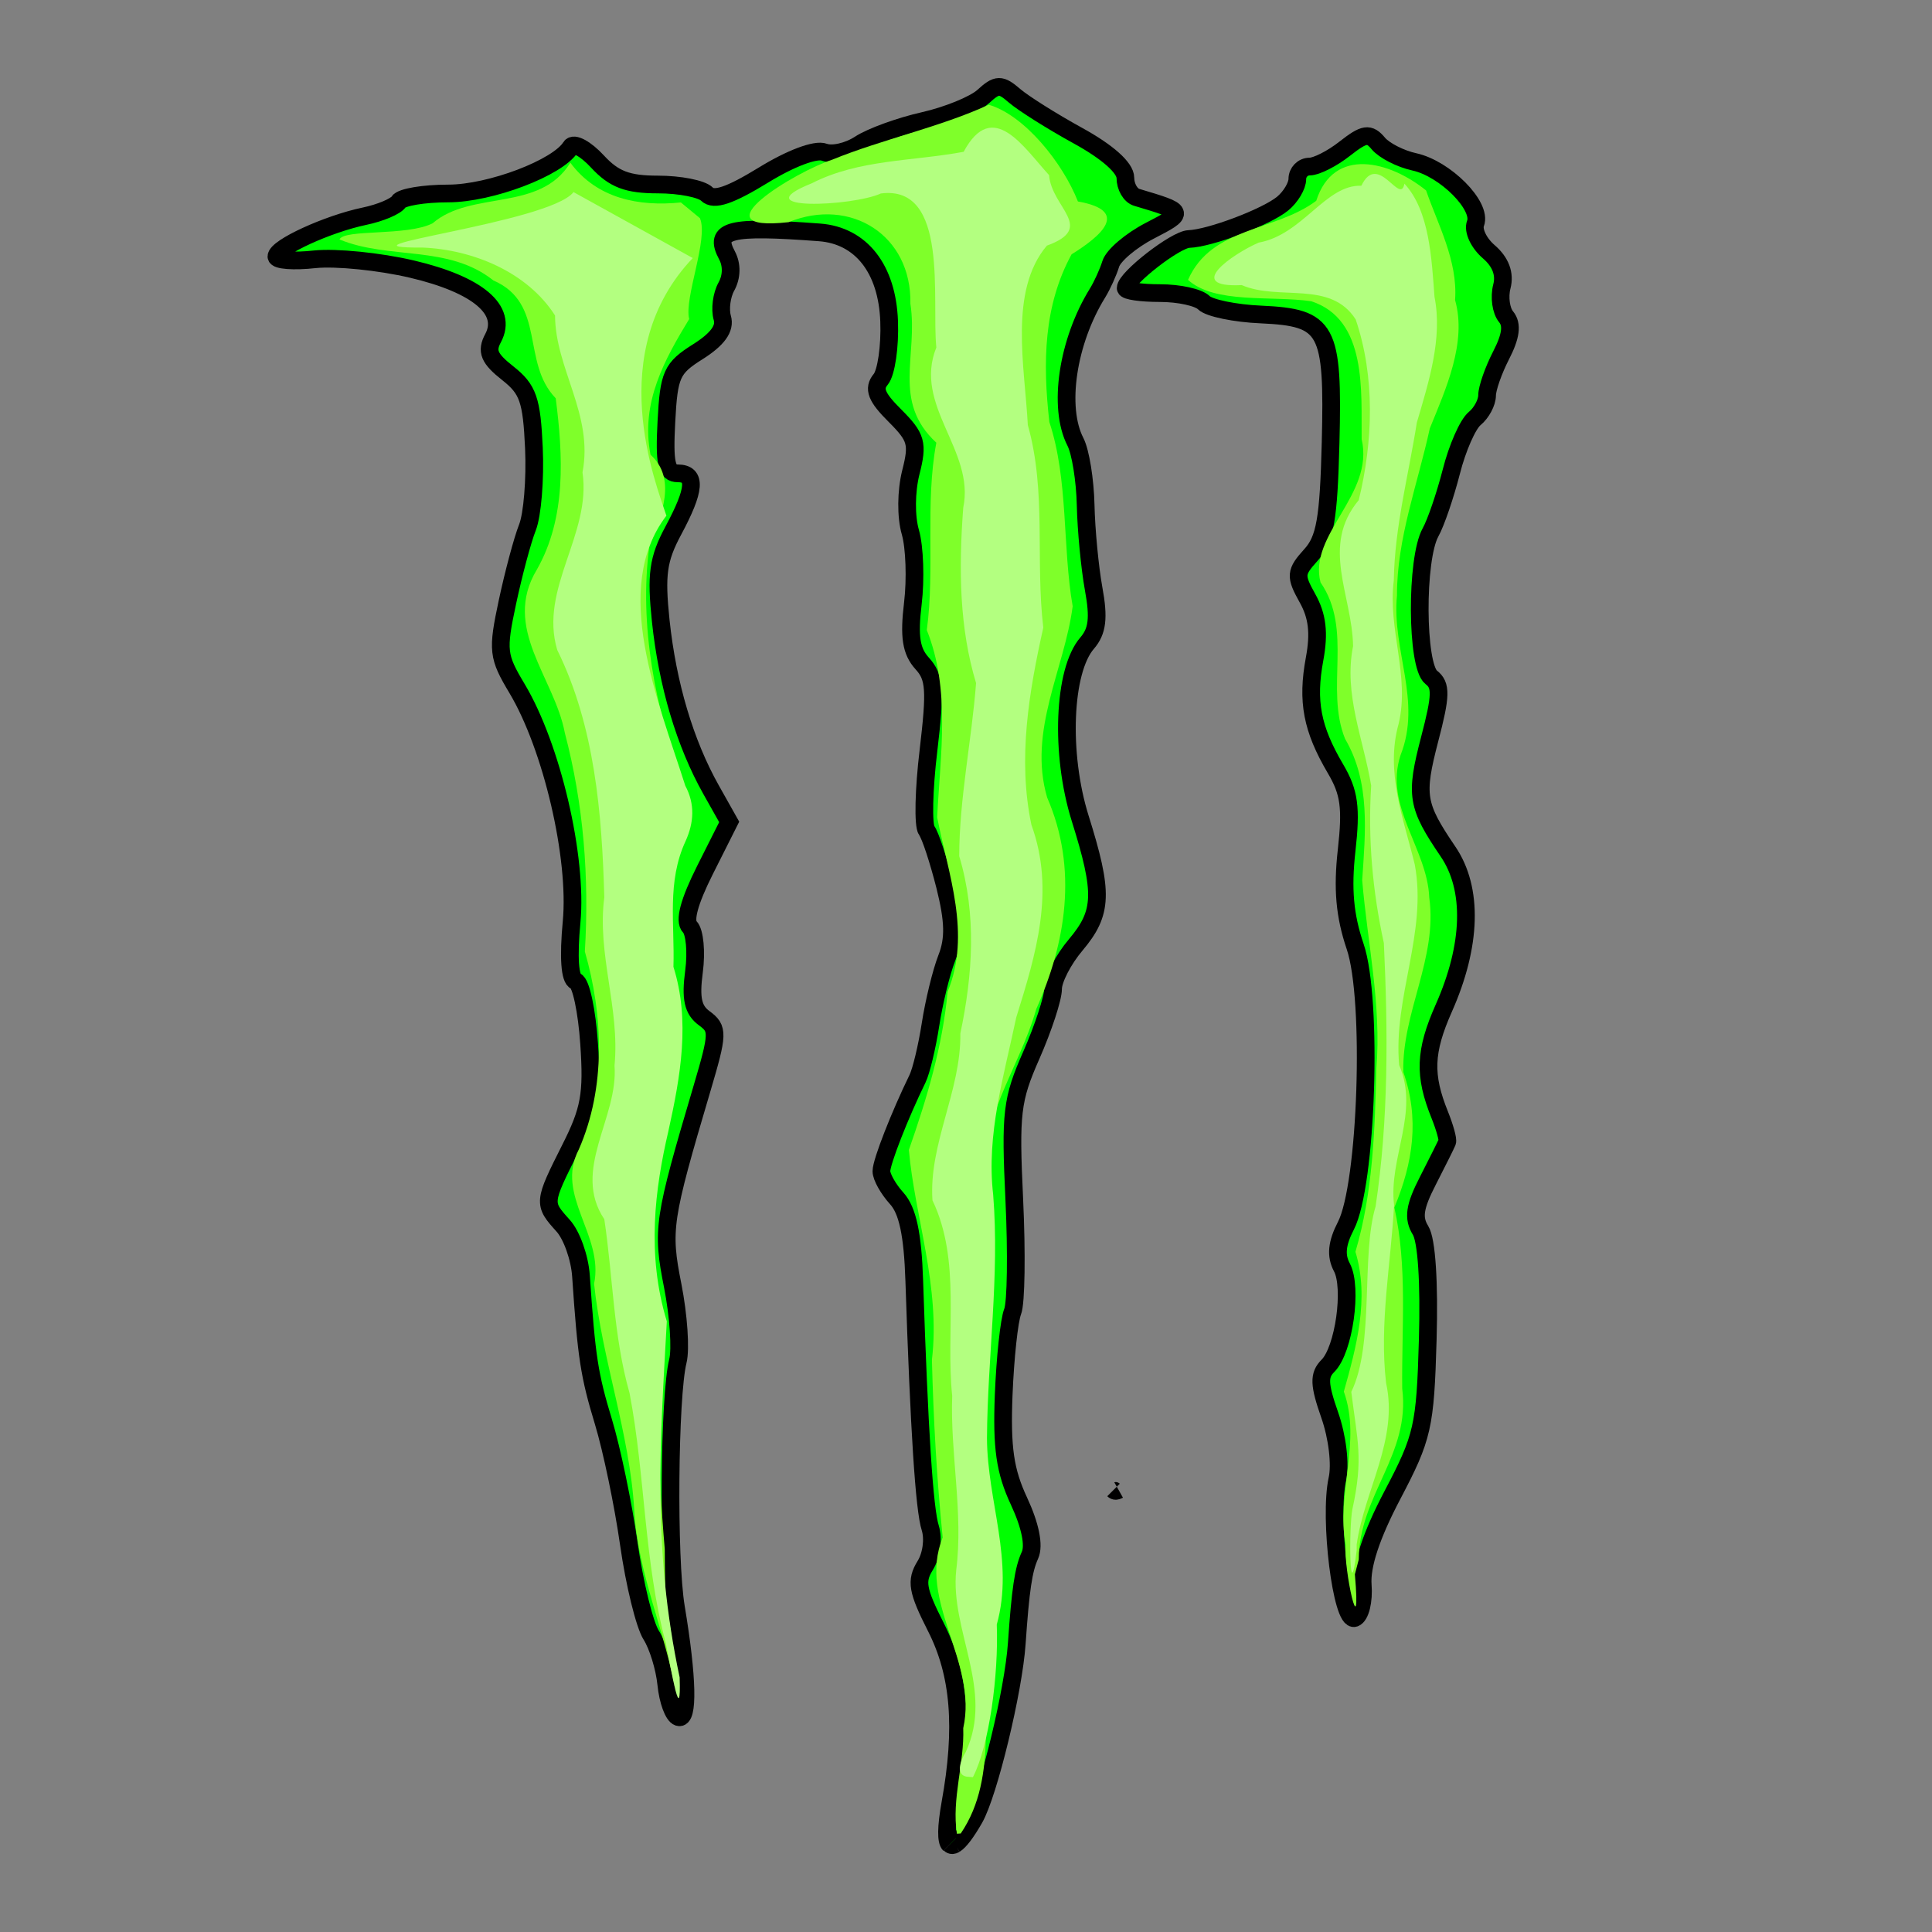 <?xml version="1.0" encoding="utf-8"?>
<!-- Generator: Adobe Illustrator 26.1.0, SVG Export Plug-In . SVG Version: 6.00 Build 0)  -->
<svg version="1.1" id="Calque_1" xmlns="http://www.w3.org/2000/svg" xmlns:xlink="http://www.w3.org/1999/xlink" x="0px" y="0px"
	 viewBox="0 0 1400 1400" style="enable-background:new 0 0 1400 1400;" xml:space="preserve">
<rect x="0" y="0" width="1400" height="1400" fill="#808080" stroke="none"/>
<style type="text/css">
	.st0{fill:#00FF00;stroke:#000000;stroke-width:12.823;stroke-miterlimit:45.471;}
	.st1{fill:#7FFF2A;}
	.st2{fill:#B3FF80;}
</style>
<g>
	<path class="st0" d="M987.5,1148.6c-1.1-14,6.1-36,21.7-65.6c21.8-41.5,23.6-49.2,25.4-112.2c1.2-41.6-0.8-72.1-5.2-79.2
		c-5.6-9-4.4-17.2,5.4-36.2c6.9-13.5,13.2-26.1,13.9-27.9c0.7-1.8-1.8-10.6-5.4-19.6c-11.6-28.7-11-45.9,2.9-77.3
		c20.3-45.7,21.4-86.6,3.1-113.5c-22.8-33.6-23.9-40.7-13.3-81.5c8.3-31.7,8.5-39.1,1.1-44.8c-10.8-8.4-11.2-85.7-0.5-105
		c4-7.2,10.7-27,15.1-44.1c4.3-17,11.9-34.3,16.9-38.4c5-4.1,9-11.7,9-16.8c0-5.1,4.6-18.2,10.2-29.1c7.1-13.8,8.2-22.2,3.6-27.8
		c-3.7-4.4-5.1-14.3-3.1-22c2.4-9.1-0.9-17.8-9.5-25.2c-7.2-6.2-11.6-15.4-9.6-20.5c4.9-12.7-22-39.7-44.3-44.6
		c-10.1-2.2-21.8-8.2-26.1-13.3c-6.6-7.9-10.1-7.4-24.3,3.7c-9.1,7.2-20.6,13-25.5,13c-4.9,0-8.9,4.1-8.9,9c0,5-4.8,13-10.6,17.8
		c-11.7,9.7-52.7,25.2-68,25.7c-9.6,0.3-45.8,28.4-45.8,35.6c0,2,11.2,3.6,24.9,3.6c13.7,0,28,3.1,31.8,7c3.8,3.8,22.5,7.7,41.4,8.5
		c48.4,2.2,52.5,9.9,50.4,93.1c-1.4,55.4-4,69.8-14.2,81.1c-11.4,12.6-11.6,15.2-2.5,31.5c7.1,12.7,8.6,25.1,5.1,43.9
		c-5.7,30.7-1.9,50.6,15.1,79.5c10.1,17.1,11.6,28.1,8.1,59.4c-3.1,27.7-1.4,47.1,6.2,69.5c13,38.1,8.5,172.9-6.7,202.3
		c-6.6,12.8-7.5,21.6-2.9,30.2c7.8,14.7,1.5,59.7-10.1,71.3c-6.8,6.8-6.5,13.5,1.3,35.8c5.5,15.7,7.9,35.6,5.5,46.4
		c-6.2,28.2,3.2,103.9,12.5,100.6C985.8,1170.9,988.4,1160.1,987.5,1148.6"/>
	<path class="st0" d="M692,1336.4c3.3-2,8.1-8.2,14.1-18.7c10.3-18.1,28.4-92.7,30.7-126.9c2.7-39,4.8-53.4,9.5-63.7
		c3.3-7.1,0.3-21.7-7.9-39.3c-10.2-21.8-12.6-38.8-11.1-77c1.1-27,4-54.2,6.5-60.4c2.5-6.2,3-42.6,1.2-80.8
		c-3-63.2-1.9-72.7,12.4-105.1c8.6-19.6,15.7-41.2,15.7-48c0-6.8,7.4-21.2,16.4-31.8c19.7-23.4,20.2-37.6,3.2-91.8
		c-14.6-46.7-12.2-107,5.1-126.9c7.4-8.6,8.6-18.1,4.7-39.3c-2.8-15.4-5.4-42.7-5.8-60.7c-0.4-18-3.7-38.6-7.4-45.8
		c-12.9-25-5.8-72.7,16.1-108c3.3-5.4,7.6-14.8,9.5-21c1.9-6.1,14.6-16.9,28.3-24c25.9-13.4,25.8-13.7-9.5-24.2
		c-4.5-1.3-8.2-7.7-8.2-14.1c0-7.3-12.9-18.8-34.4-30.6c-18.9-10.4-39.5-23.4-45.8-28.8c-10.2-8.8-12.7-8.8-23,0.6
		c-6.4,5.7-25.7,13.6-43,17.5c-17.3,3.9-38.2,11.5-46.4,16.9c-8.3,5.4-19.8,8-25.6,5.8c-6.2-2.4-24.5,4.5-44.3,16.7
		c-24,14.7-35.7,18.7-40.7,13.7c-3.8-3.9-19.8-7-35.5-7c-22.1,0-31.9-3.7-43.9-16.7c-8.5-9.2-17.2-13.9-19.3-10.5
		c-9.3,15.1-58.4,33.7-88.8,33.7c-17.7,0-33.8,2.7-35.9,6c-2,3.3-13.3,8.1-24.9,10.5c-26.7,5.6-63.7,22.6-63.7,29.2
		c0,2.7,12.5,3.7,27.8,2c15.3-1.6,47,1.6,70.4,7.1c48,11.3,69.6,29.8,58.8,50c-5.1,9.5-2.9,14.8,10.7,25.5
		c14.7,11.6,17.3,19.2,18.9,54.3c1,22.5-1.1,48.3-4.7,57.4c-3.6,9.1-10.1,33.5-14.5,54.1c-7.5,35.2-7,39.3,7,62.7
		c25.2,42.2,43.9,122.3,39.5,169.1c-2.4,25.6-1.3,41.4,3,42.9c3.8,1.2,8.1,21.7,9.7,45.4c2.5,36.6,0.4,48.1-13.7,76
		c-19.7,39.2-19.7,39.6-5.2,55.7c6.3,6.9,12.1,23.3,13,36.5c4,59,6,71.9,16.3,105.8c6,19.8,14.3,59.6,18.4,88.4
		c4.1,28.8,11.4,58.6,16.2,66.1c4.8,7.6,9.7,23.5,10.9,35.5c1.2,12,5.1,22.7,8.8,23.9c7.4,2.4,6.8-28.2-1.8-79.7
		c-5.9-35.5-4.9-153,1.4-178.3c2.2-8.6,0.5-33.1-3.7-54.5c-8.1-40.9-7-47.8,21.3-143.4c11.7-39.6,11.8-43,1.6-50.5
		c-8.3-6-10.1-14.4-7.5-33.9c1.9-14.2,0.5-28.8-3-32.3c-4.3-4.3-0.6-18.2,11-41.3l17.5-34.8l-13.1-23.3
		c-19-33.8-31.6-76.3-36.5-122.4c-3.5-33.5-2-44.7,9.1-65.4c16-29.8,16.9-41.5,3.2-41.5c-8.2,0-9.8-7.2-8.2-37.5
		c1.8-34.2,3.8-38.7,22.9-50.7c14.2-9,19.9-16.8,17.6-24.5c-1.8-6.2-0.5-16.5,3-22.7c3.9-7.1,4.1-15.7,0.4-22.6
		c-10-18.6,1.7-21.5,67.1-16.6c30.1,2.3,49,26.4,50.4,64.4c0.7,18.3-2.1,37.3-6.1,42.1c-5.6,6.7-3.2,12.9,10.3,26.3
		c15.6,15.6,16.9,20.1,11.5,41.2c-3.4,13.6-3.6,32-0.3,43.3c3.1,10.8,3.9,34,1.8,51.5c-2.9,24.2-1.3,34.7,6.8,43.6
		c9.1,10,9.7,19.1,4.5,63.1c-3.4,28.2-4,54.3-1.3,57.9c2.7,3.6,8.6,21.7,13.3,40.2c6.3,25.3,6.7,38.4,1.2,52.4
		c-4,10.3-9.2,31.8-11.7,47.9c-2.5,16.1-6.7,33.7-9.4,39.3c-12.8,26.2-26.2,60.3-26.2,67.1c0,4.1,5,13,11.1,19.7
		c7.9,8.7,11.6,26,12.7,59.4c3.6,108.8,7.3,166.1,11.6,179.4c2.5,8,0.9,19.9-3.7,27.3c-6.9,11.1-5.7,18,7.8,44.6
		c17.2,33.8,20.4,72.9,10.4,128c-3,17-3.1,26.9-0.5,29.5 M688.4,1336.4c0.9,0.9,2.1,0.9,3.7,0"/>
</g>
<path class="st1" d="M984.6,1130.1c0.4-47.2,37.6-75.8,31.5-123.9c-0.5-43.7,3.9-88.4-5.7-131.2c13.6-32.7,18.3-64.2,6.5-98.2
	c-1.1-43,24.9-82.6,18.8-126.3c-1.4-35.8-33-66.1-20.8-103.3c15.6-39.5-6.4-75.5-2.6-115.7c-0.1-41.5,15.1-80.9,23.8-121.1
	c11.6-28.5,27-62.2,18.3-93c2.1-28.5-12.7-55.2-21-79.4c-26.2-21.2-66.9-32.1-79.6,7.5c-30,22.5-75.9,18.6-92.9,57.3
	c19.3,17.6,60.3,11.3,89.3,15.5c40.7,13.2,36.1,65.6,36.5,99.9c9.4,40.4-38.8,68.9-29.8,103.8c23.8,34.6,3.1,76.8,17.8,113.4
	c18.5,31.5,14.7,67.7,12.4,102.5c3.8,45.3,14,90.2,10.3,136.1c-1.1,44.7-2.5,90.1-15.2,133.1c10.3,33.9,0.6,69.3-8.4,101.3
	c13,36.5-5.7,73.6,1.3,111c-1.6,17.5,11.5,77.1,6.7,21.4 M493.4,146.7c-30.4,3.1-60.8-2.7-80.1-28.8c-22.2,36.1-71.8,19.7-99.8,43.9
	c-18.7,9.5-63.9,4-67.5,11.7c35.9,14.9,78.9,3.7,111.5,29.7c38.5,16.8,19.9,59.2,45.2,85.4c5.3,41.5,7.8,86.5-13.7,124.2
	c-25.5,42.3,12.7,78,20.3,118.3c13.6,51.6,17.8,105.2,14.5,158.4c13.3,46.1,15.4,98.4-4.4,143.5c-17.4,33.2,18.4,62.1,11.1,97.3
	c5.8,55.2,25.7,108,29.1,163.7c2.1,45.5,23.2,90,30.5,134.5c-7.7-37.7-8.2-72.4-8.4-106c-5.2-60.3-6.3-120.9-4.4-181.3
	c-7.5-42-6.3-84.8,4.4-126.2c14.3-41.6,12.9-80.4,3.7-120.4c-2.2-30-3.5-59.1,10.7-87.1c8.3-13.5,5.7-26.9-1.7-40.2
	c-19.3-54.3-31.5-113.8-23.9-171.3c9.6-23.7,19.7-49.4,0.9-66.5c-7.4-38,10.5-69.4,28-98.3c-3.8-15.3,14.2-58.1,7.8-73.1"/>
<path class="st0" d="M806.9,1079.7c0.9,0.9,2.1,0.9,3.7,0"/>
<path class="st1" d="M696.2,1328.6c28.5-41.9,13.5-96.6,19.9-144.3c9.3-47.1,5.8-91.2-7.6-137c-2.9-62.6,11.9-124.4,5.5-187.1
	c-6.7-46.3,24.5-85.3,36.9-129c21.4-47.7,30.4-101.6,7.9-153.3c-14.1-48.3,12.6-93.1,18.5-138.6c-7.5-43-3-91.6-16.9-133.5
	c-4.9-43.4-4.1-84.4,16.1-121.5c20.9-13,43.2-31.5,4.6-38.3c-10.9-27.8-38.6-62.5-64.6-70.1c-35.4,16.3-77.2,25-113.4,39.8
	c-26.1,8.4-100,52.9-31.7,45.3c44.9-18.3,89.3,9.3,88.3,59.1c5.8,37.5-13.6,70.7,18.8,100.7c-8.3,44.1-0.9,91.4-6.9,135.8
	c17.3,43.2,9.8,89.5,7.5,135.7c8.1,41.3,24.8,84.5,7.6,126.3c-3.7,39.6-15,77.3-28.1,114.7c4.2,48.1,23,99.2,16.7,152.1
	c1.1,43,3.5,86.1,7.8,128.7c-18.6,46.2,25.7,89.6,14.9,138.2c0.9,25.6-8.5,51.1-4.6,76.5"/>
<path class="st2" d="M415.6,139.2c-17.4,22.5-182.8,40.6-109.3,40.2c36.2,1.5,75.7,17.6,95.9,49.2c0.2,38.7,28,71.8,19.9,113.7
	c6.6,44.9-31.6,84.2-18.3,128.7c27.2,55.1,32.4,118.5,34.1,179.2c-5.4,41.3,11.4,80.4,7.4,122c2.9,37.9-31.3,75.6-7.4,111.3
	c6.3,41.9,6.6,84.9,18.3,126c11.5,60.1,10.4,122.1,26.3,181.3c4.2,21.4,11.2,61.7,10,24.7c-20.1-94.4-14-172-9.3-258
	c-14.8-48.7-8.6-96,1.1-137.7c9-40.5,15.9-80.3,3.7-119.2c1-31-4.9-61.6,8.8-91.1c6.1-13.5,6.9-26.8-0.2-40.1
	c-19.9-62.4-54-143-13.7-195.7c-7.7-23.5-45.8-118.3,19.1-186.7 M705,1287.8c11.8-22.8,18.7-73.9,17.3-110.6
	c12.8-45.9-6.9-89.2-7.1-135.1c0.4-58.9,9.2-117.4,4.5-176.3c-5.1-43.9,7.8-86.1,16.7-128.5c14.2-45.6,28.4-91.6,11-139.6
	c-10.1-48-1.7-96.6,8.6-142.9c-5.8-49.4,2.4-98.5-11.2-146.8c-2.2-42.1-13.9-97.2,13.8-130c35.8-13,3.4-27.4,1.6-51.1
	c-18.2-19.8-40.8-56.2-61.9-16.9c-37.7,7-75.9,5.4-110,22.8c-50.7,20.3,29.7,16.8,50,7.4c49.6-6.4,36.7,76.7,40.2,111.6
	c-17,42.1,28.2,74.6,19.5,116.1c-3.4,45.3-2.7,87.4,9.3,127.1c-3.2,41.7-12.2,84.1-12.2,125.4c12.7,42.4,9.8,85.9,0.8,128.5
	c0.6,41.5-23,80.1-20.2,120.9c21,43.9,9.4,94.7,14.3,141.7c-1.5,42.2,8.2,84.9,2.9,126.4c-4.5,43.8,27.7,86.8,6.9,131.7
	c-3.4,5.3-8.7,17.9,2.7,18 M983.1,1119.2c5.5-39.2,30.4-76.1,21.3-117.1c-5-43.1,3.5-86.1,5.8-128.9c-4.1-34.2,18.6-67,3.7-101.4
	c-4.5-48.9,20.5-96,11.3-145.3c-8.1-33.4-21.5-67-11.7-102c8.3-34.9-8-68.4-3.5-103.9c0.6-38.7,10.7-76.3,16.7-114.4
	c8.5-29,18.8-60.8,12.8-91.1c-2.1-27.7-3.6-62.4-21.8-82c-3,16.3-19.1-23.7-31.2,1.5c-25.9-1-42.5,35.5-74.4,41.2
	c-18.6,8.1-54.8,32.9-12.3,30.8c27.3,11.7,64.3-3.8,82.6,24.9c14.1,41.6,12.6,88.5,2.2,130.9c-27.8,33.4-4.8,68.4-4.1,105.8
	c-7,34.8,7.6,67.6,13.1,101.1c-2.4,38.5,1,76.5,9.2,114.1c3,63.5,3.5,127.9-6,190.9c-10.7,35.6-0.6,99.4-17.6,134.3
	c4.4,35.6,8.9,48.1,0.8,85c-2.6,12.7-2.2,74.9,3.1,29.8L983.1,1119.2L983.1,1119.2z"/>
</svg>

